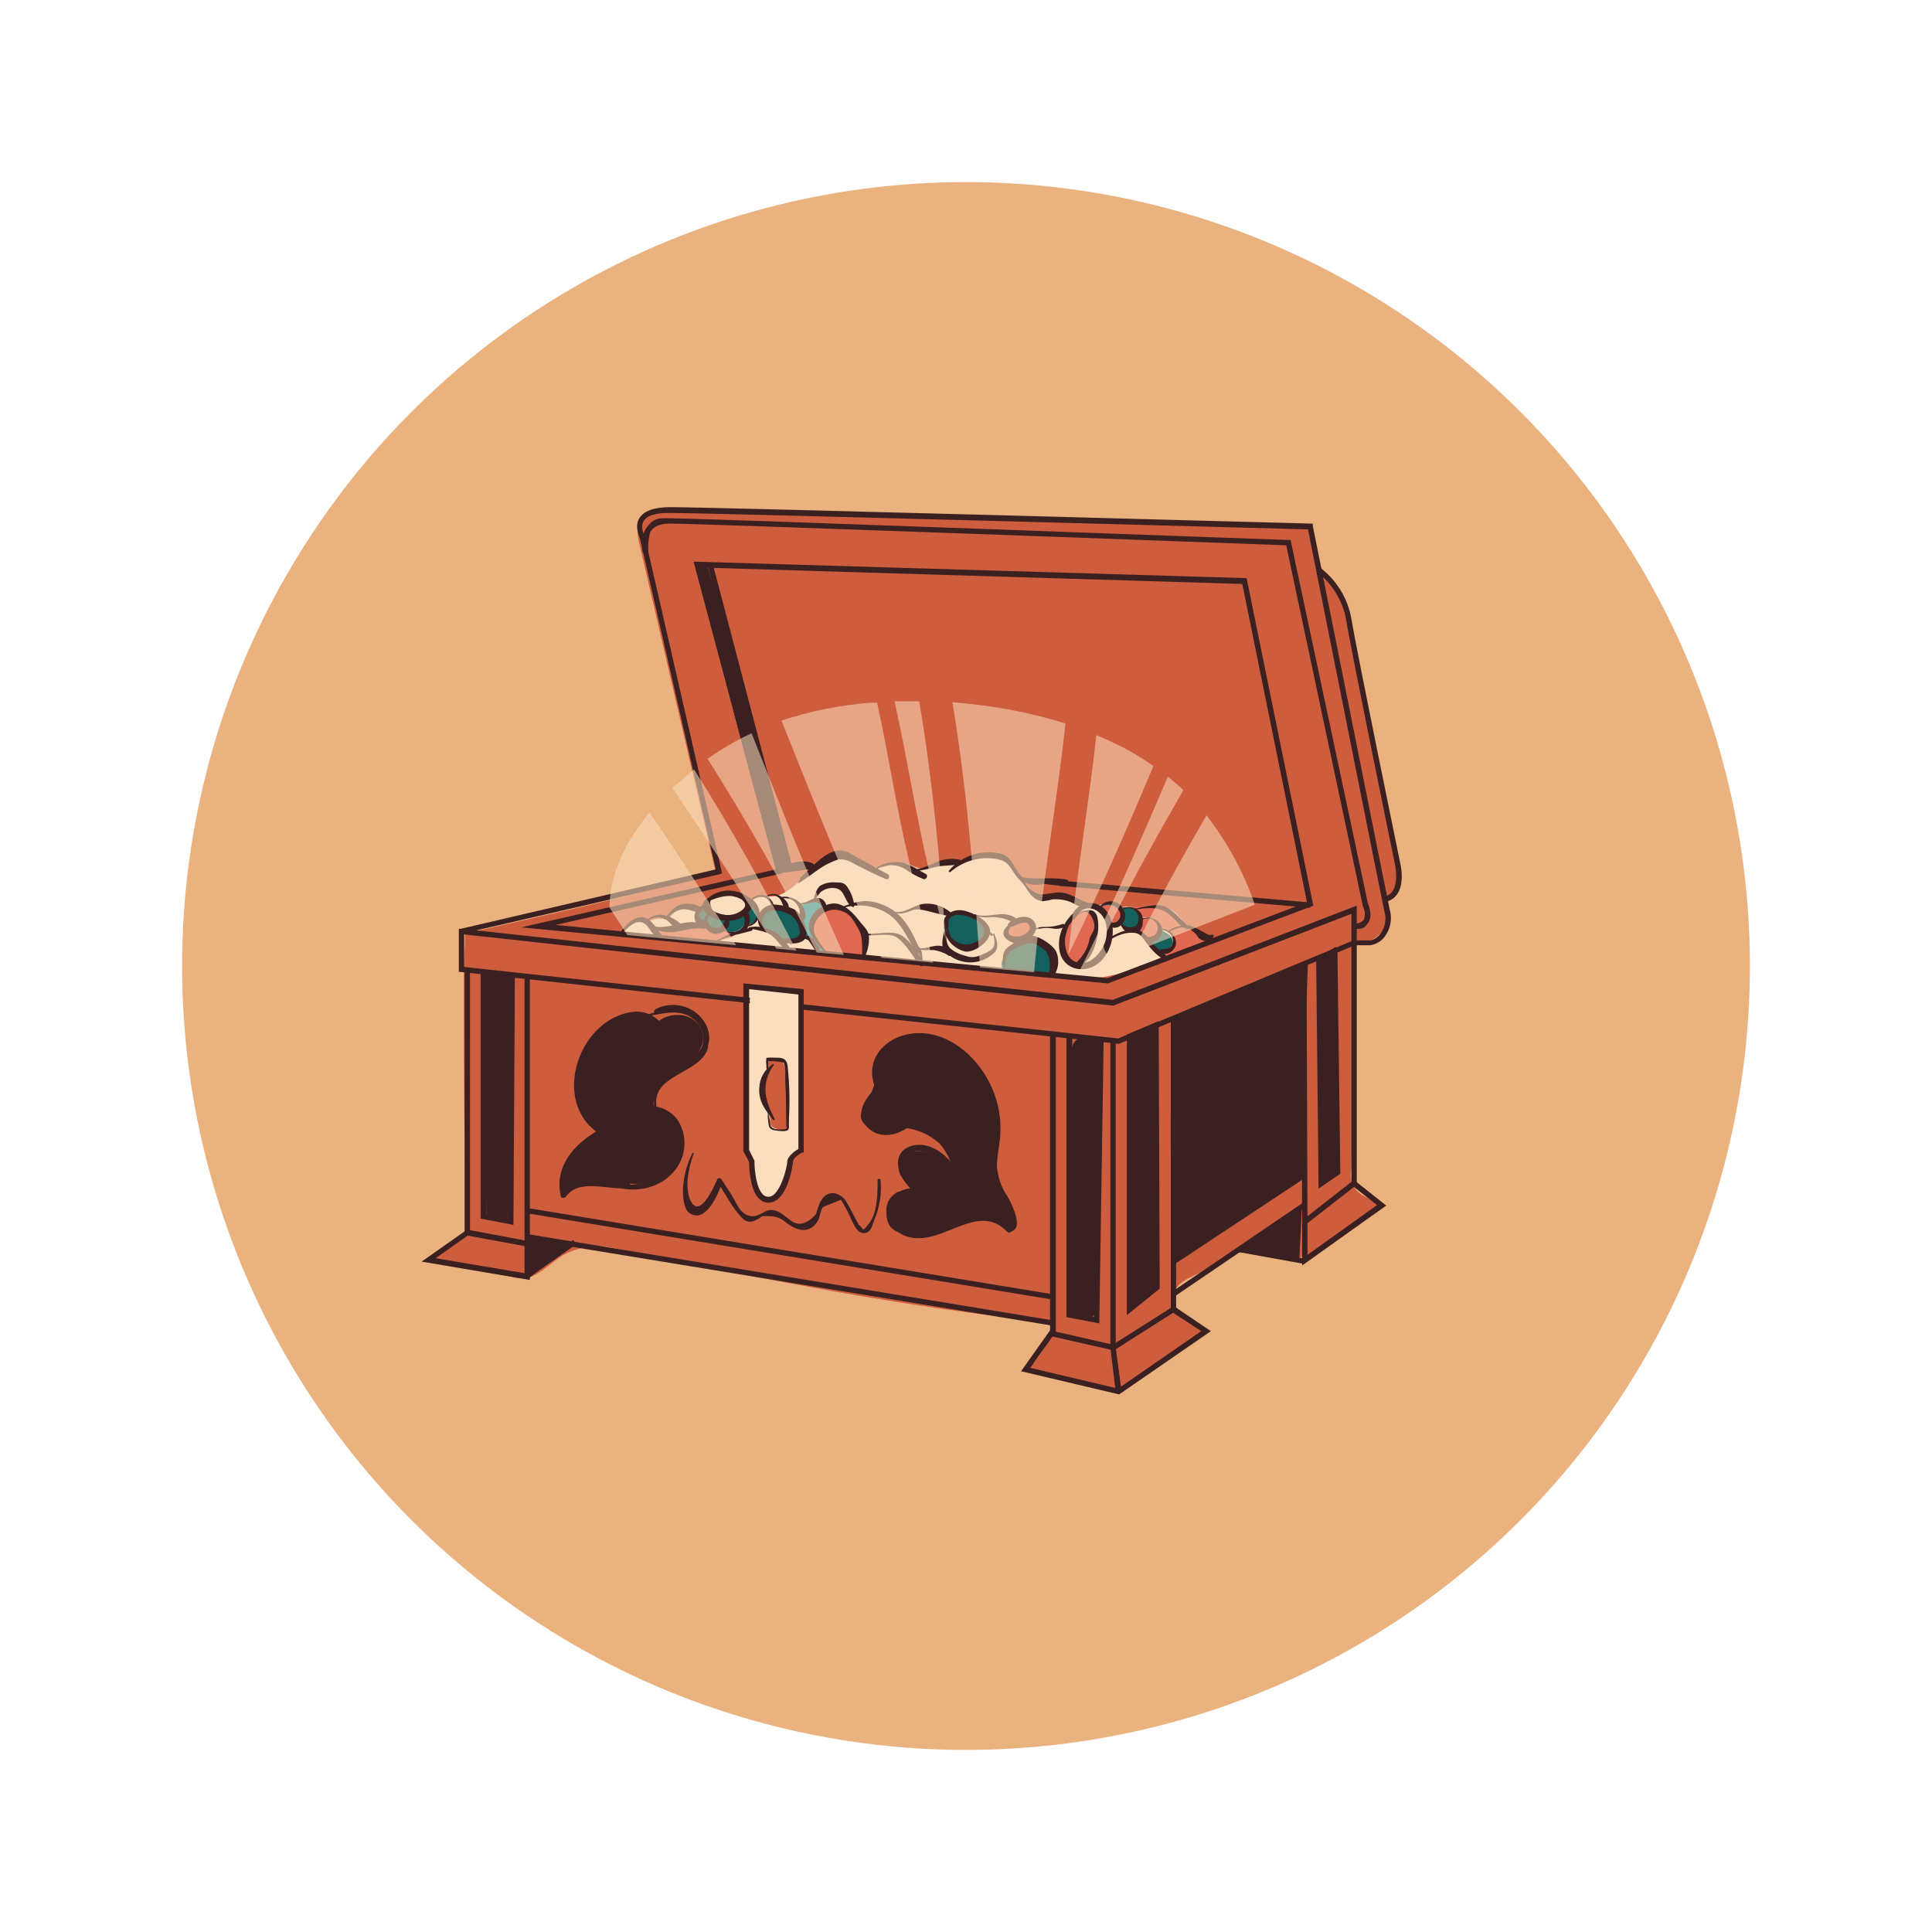 <?xml version="1.0" encoding="UTF-8"?> <!-- Generator: Adobe Illustrator 23.0.1, SVG Export Plug-In . SVG Version: 6.00 Build 0) --> <svg xmlns="http://www.w3.org/2000/svg" xmlns:xlink="http://www.w3.org/1999/xlink" id="Слой_1" x="0px" y="0px" viewBox="0 0 400 400" style="enable-background:new 0 0 400 400;" xml:space="preserve"> <style type="text/css"> .st0{fill:#EAB27F;} .st1{fill:#CE5D3E;} .st2{fill:#3A2020;} .st3{fill:#FBDEBE;} .st4{fill:#E06851;} .st5{fill:#13605C;} .st6{fill:#0095A3;} .st7{opacity:0.56;fill:#FBDEBE;enable-background:new ;} </style> <title>КЛАД</title> <circle class="st0" cx="200" cy="200" r="162.3"></circle> <path class="st1" d="M217.9,273.8c-0.5,3.8-2.4,7.3-5.4,9.7c5.7,1.7,11.5,3,17.3,4c0.9,0.2,1.7,0.2,2.6,0c0.7-0.2,1.3-0.5,1.9-1 L249,276c-1.8-2.8-6.2-4.2-6-7.4s3.2-3.9,5.6-5.2s4.6-3.4,7.3-4s8.3,1.7,12.5,1.1c2.6-0.4,4.8-1.9,7-3.3s6.8-4.4,10.3-6.7 c-0.5-2.1-3.4-2.4-4.9-4.1s-1.1-3.1-1-4.7c0.3-15.5,0.2-31.2,0.5-46.7c2.3,0.5,4.7-0.5,6-2.4c1.3-1.9,1.2-4.4-0.1-6.2 c1.6-0.3,2.8-1.6,3.1-3.2c0.2-1.6,0.2-3.2-0.2-4.7c-3.3-17.4-6.9-34.7-10.6-52c-0.3-2.3-1.2-4.5-2.5-6.4c-1-1.2-2.3-2.1-3.1-3.4 s-0.8-5.8-2.7-7.9l-130-3.5c-3-0.1-6.8,0.3-7.9,3.1c-0.4,1.4-0.3,2.9,0.1,4.3l15.8,68c-17,4.8-34.7,8.6-51.9,12.6 c0,3-0.3,5.9-0.3,8.9v3.6c0,15.9,0.1,31.8,0.6,47.7c0.1,0.7-0.1,1.4-0.3,2.1c-0.4,0.5-0.9,0.9-1.5,1.2l-6.1,3.7l17.5,3.9 c1,0.3,2.1,0.3,3.1,0.2c2.6-0.8,5.1-3.4,7.4-4.8c3.2-1.7,6.9-2.2,10.4-1.4C157.3,264.7,187.2,270.7,217.9,273.8z"></path> <path class="st2" d="M116.5,245.7c0.1-2.4,0.9-4.6,2.2-6.6c1.4-1.9,3.1-3.5,5.1-4.8c-2.5-2.9-3.7-6.6-3.4-10.4 c0.1-3.9,1.8-7.7,4.6-10.4c2.6-2.5,6.7-4,9.8-2.2c0.3,0.2,0.6,0.3,0.9,0.4l0.8-0.4c1.5-1.1,3.5-1.4,5.3-1c1.9,0.5,3.3,1.9,3.7,3.8 c0.4,2-0.8,4-2.3,5.4s-3.3,2.4-4.8,3.7c-1.7,1.2-2.8,3-3.1,5.1c0,0.3,0,0.5,0.2,0.7c0.1,0.3,0.5,0.4,0.8,0.6 c4.1,1.9,5.8,6.7,3.9,10.8c-0.9,1.8-2.3,3.2-4.2,4c-3.3,1.3-7,0.4-10.5,0.4c-3.1,0-6.2,0.6-9.1,1.9l0.5-3.6"></path> <path class="st2" d="M179.9,233.4c1.4,0.8,3.1,0.3,4.7,0.1c6.1-0.6,11.8,3.1,13.5,9c-1.6-1.8-3.7-3.1-6-3.8c-2-0.6-4.4-0.7-5.6,1 c-0.6,1.1-0.6,2.4-0.1,3.5c0.6,1.1,1.3,2,2.1,2.9c-1.7,0.4-3.2,1.4-4.2,2.8c-1,1.5-1,3.4-0.1,4.9c1.3,1.7,3.8,1.9,5.9,1.7 c3.2-0.3,6.3-1.1,9.2-2.3c1.4-0.8,3.1-1.3,4.7-1.4c2.2,0,4.2,1.5,5.9,2.8c0.8-1.7,0.1-3.9-1-5.5c-1.2-1.5-2.2-3.2-3-5 c-0.6-1.8-0.4-4.4-0.1-6.6c0.4-3.3,0.3-6.6-0.3-9.9c-0.7-3.2-2.3-6.2-4.5-8.6c-1.7-1.9-3.8-3.2-6.2-3.9c-2.1-0.4-4.3-0.4-6.4,0.1 c-1.8,0.2-3.5,0.8-5,1.8c-3,2.4-1.5,5.5-2.7,8.5S176.3,231.3,179.9,233.4z"></path> <path class="st2" d="M160.7,180.1c-5.8-20.9-11.3-42-16.4-63.1c0.8-0.2,1.7,0,2.3,0.6c6.1,20.6,11.9,41.4,17.2,62.3L160.7,180.1z"></path> <path class="st2" d="M243.3,260.5c-1.2-16.4-1.2-32.9-0.2-49.4c9.3-3.5,18.7-8.1,27.7-12.3c-0.5,14.5-1.2,29.7-0.6,44.2"></path> <path class="st3" d="M163.9,178.9c1.8,0.3,3.6,0.2,5.4-0.1c1.6-0.5,3.1-1.4,4.8-1.5c1.5,0,3,0.4,4.3,1.1c1.1,0.7,2.3,1.1,3.6,1.2 c1.6,0,3.1-1.1,4.7-1s2.6,1.1,4,1.2s2.7-1,4.1-1.3c1-0.1,2-0.2,3-0.1c2.9-0.2,5.7-2.3,8.6-1.9c0.6,0.1,1.1,0.3,1.6,0.7 c0.3,0.4,0.6,0.8,0.8,1.3c1.3,2.6,3.1,4.9,5.3,6.8c0.3,0.3,0.6,0.6,1,0.7c0.5,0.1,0.9,0.2,1.4,0.1c1.8-0.2,3.6-0.1,5.4,0.3 c1.3,0.5,2.6,1.3,4,1.3s3-1,4.5-0.7c0.6,0.1,1.2,0.5,1.5,1c0.9-0.4,2-0.4,2.9-0.1l0.8,0.3c0.5,0,1.1,0,1.6-0.2 c2.3-0.6,5-0.4,6.6,1.4c0.6,0.6,1.1,1.2,1.5,1.9c0.6,0.6,1.4,1.2,2.2,1.5l3.7,1.9l-0.5-0.4l-13.8,5.4c-2.7,1.2-5.6,2.1-8.5,2.6 c-3,0.3-6,0.2-9-0.3c-20.9-2.1-41.8-4.3-62.8-6.3c-10-1-20-2-30-2.8c0.8,0.3,1.7,0.3,2.5-0.2c0.7-0.6,1.4-1.1,2.2-1.6 c0.9-0.5,2-0.6,3-0.1H134c1.3-0.9,3-1.1,4.5-0.4c0.4-1.4,1.6-2.4,3-2.4c0.8,0.2,1.5,0.2,2.3,0c0.4,0.3,1,0.2,1.4-0.1 c0.5-0.3,0.9-0.7,1.3-1.2c2.6-2.2,6.3-2.3,9-0.3c1.3-1.2,3.4-0.8,5.2-1.1s5-2.9,6.8-5.1c0.2-0.1,0.3-0.3,0.3-0.5 c0-0.3-0.4-0.4-0.7-0.5C166.1,179,165,178.8,163.9,178.9z"></path> <path class="st4" d="M235.5,188.5l0.6,1.3l0.3,0.2h0.4c0.7-0.1,1.4,0,2,0.2c0.6,0.3,1.1,0.9,1.2,1.6c0,0.2,0,0.3,0.1,0.5h0.5 c1.2,0.2,2.2,1.2,2.5,2.4c0,0.3,0,0.6-0.1,0.9c-0.3,0.6-0.9,0.9-1.5,1.1c-0.2,0.1-0.5,0.2-0.6,0.4c-0.2,0.2-0.2,0.5-0.1,0.7 c0.3,0.2,0.7,0.3,1,0.1l6.5-2.1c1-0.3,2-0.8,2.9-1.3c-1.5-0.2-2.9-0.9-4-1.9c-0.5-0.5-1-0.9-1.5-1.2l-1-0.4c-0.6-0.4-1.2-1-1.6-1.6 c-1.6-1.7-4-2.5-6.3-1.9c-0.7,0.2-1.5,0.3-2.2,0.2c0.4,0.7,0.9,1.3,1.5,1.8"></path> <path class="st4" d="M145.8,194.9l-8.4-0.9h-0.6c-0.6-0.3-0.7-1.1-1.1-1.6c1.5,0.5,3.1,0.5,4.6,0.1c1.5-0.4,3.1-0.7,4.7-0.8 c0.4,0,0.8,0.1,1.2,0.3l0.7,0.5c0.8,0.4,1.8,0.4,2.6,0.1h0.6l0.5,0.3c0.5,0.3,1.2,0.5,1.8,0.4c-0.7,1-2.3,1-3.5,1.5 c-0.4,0.3-0.8,0.5-1.3,0.6C146.8,195.3,146.7,195,145.8,194.9z"></path> <path class="st5" d="M198,195.4c0.6,0.3,1.2,0.4,1.8,0.5c0.5,0.1,1,0.2,1.5,0.1c0.8-0.3,1.5-0.8,2-1.4c0.5-0.4,0.8-1,0.9-1.6 c0.2-0.6,0-1.3-0.4-1.8c-1.3-1.9-5.1-3.1-7.1-1.6S196.1,194.5,198,195.4z"></path> <path class="st5" d="M157.6,189.6c0.3-0.8,1-1.4,1.8-1.7c1.2-0.4,2.6,0.2,3.8,0.8c0.7,0.3,1.3,0.8,1.8,1.3c0.5,0.6,0.9,1.2,1.2,1.9 c0.1,0.3,0.2,0.5,0.2,0.8c0,0.2-0.2,0.4-0.3,0.6c-1.2,1.5-3.3,1.9-5,0.9l-1.4-1.1c-0.5-0.4-1.1-0.4-1.6-0.8 C157.5,191.6,157.3,190.5,157.6,189.6z"></path> <path class="st5" d="M209.1,196.4c1.1-1.1,2.6-1.7,4.1-1.8c0.7,0,1.3,0,2,0.2c1.3,0.3,2.3,1.2,2.9,2.4c0.5,1.2,0.6,2.5,0.3,3.8 c-0.1,0.2-0.1,0.4-0.2,0.5l-0.5,0.2c-2.9,0.9-6,0.2-8.9-0.5S208.1,197.4,209.1,196.4z"></path> <path class="st5" d="M231.8,188.1c1.7-0.7,3.6,0.1,4.3,1.8c0,0,0,0,0,0c0,0.1,0,0.1,0.1,0.2c0.9-0.1,1.7,0.1,2.5,0.4 c0.8,0.3,1.3,1.1,1.4,1.9c0.7,0.3,1.3,0.7,1.9,1.1c0.6,0.4,0.9,1.2,0.7,1.9c-0.4,1.2-1.6,1.8-2.8,1.4c0,0,0,0,0,0l0,0 c-1.1-0.5-2-1.2-2.8-2.1c-0.7-1-1.7-1.7-2.8-2.1c-0.6-0.2-1.3-0.2-1.7-0.7s-0.2-0.4-0.4-0.5s-1.5,0.4-2.1,0 c-0.2-0.1-0.4-0.3-0.4-0.6c-0.4-0.8-2-3.1-1-3.8S231.3,187.3,231.8,188.1z"></path> <path class="st4" d="M178.5,198.2c0.8-1.8,0.9-3.9,0.2-5.8c-0.8-1.8-2.3-3.3-4.2-4c-0.7-0.2-1.4-0.4-2.1-0.3c-0.7,0-1.4,0.2-2.1,0.5 c-0.7,0.3-1.4,0.8-1.8,1.5c-0.6,1.1-0.7,2.5-0.1,3.7c0.6,1.2,1.3,2.3,2.3,3.2c0.9,1,2.4,0.8,3.7,1S177.3,198,178.5,198.2z"></path> <path class="st4" d="M208.3,193c0.1,0.5,0.4,0.9,0.9,1.1c0.5,0.2,0.9,0.3,1.4,0.3c0.6,0.1,1.3-0.1,1.9-0.3c0.6-0.4,1-0.8,1.4-1.4 l0.2-0.4c0-0.3-0.1-0.5-0.3-0.7c-0.8-0.8-1.9-1.1-3-0.9C209.8,190.8,208.3,192,208.3,193z"></path> <path class="st4" d="M240,192c-0.1-0.9-0.9-1.4-1.7-1.7s-1.3-0.4-1.8,0.1c-0.1,0.1-0.2,0.3-0.2,0.4c-0.7,1.7-0.6,2.7,1.2,3.7 S240.3,193.4,240,192z"></path> <path class="st4" d="M232.4,190.3c0.2-0.7-0.1-1.5-0.6-2c-0.5-0.5-1.3-0.8-2-0.9c-0.6-0.1-1.3,0-1.8,0.4l-0.3,0.3 c0,0.2,0.1,0.4,0.3,0.5l1.4,1.4c0.3,0.4,0.5,1.1,0.9,1.4C231.2,191.6,232.1,191.1,232.4,190.3z"></path> <path class="st4" d="M219.9,195c-0.1,1.1,0.2,2.2,0.7,3.2c0.7,0.9,1.9,1.3,3,0.9c0.5-0.4,0.9-0.9,1.2-1.5c0.9-1.6,1.6-3.4,1.9-5.3 c0.3-0.7,0.3-1.6,0-2.3c-0.2-0.7-0.8-1.3-1.5-1.5C222.2,188,220.1,192.7,219.9,195z"></path> <path class="st6" d="M170.6,187.2c-0.1-0.5-0.6-0.7-1.1-0.8c-0.5,0-1,0.1-1.4,0.3l-2.1,0.7c0.3,0.7,0.4,1.4,0.4,2.2 c-0.1,0.4-0.2,0.9-0.2,1.3c0,0.5,0.1,1.1,0.3,1.6c0.1,0.5,0.4,1,0.7,1.4c0.4,0.4,1,0.6,1.3,1.1s0.5,2,2.3,2c-0.8-1.7-3-2.6-3.1-4.6 c0-1,0.4-1.9,1-2.7C169.3,189,171.1,188.4,170.6,187.2z"></path> <path class="st5" d="M144.5,190c0,0.4,0.2,0.7,0.5,1c0.3,0.3,0.8,0.4,1.1,0.1c0.4,1.2,1.8,1.8,3,1.4c0.2-0.1,0.4-0.2,0.5-0.3 c0.7,0.6,1.6,0.9,2.5,0.7c0.9-0.2,1.7-0.8,2-1.7c0.4,0.2,0.9,0.2,1.3,0.1c0.9-0.3,1.5-1.2,1.5-2.1c0.1-0.9-0.3-1.9-1-2.5 c-0.7,1.3-1.9,2.2-3.3,2.6c-1.4,0.4-3,0.2-4.3-0.4c-0.9-0.4-1.6-1.2-1.9-2.1C145.6,187.9,144.2,188.3,144.5,190z"></path> <path class="st3" d="M154.4,236.2c0,0.8,0,1.5,0.2,2.3c0.2,0.6,0.4,1.2,0.7,1.7c0.6,1.5,0.9,3,0.9,4.6c0,0.8,0.2,1.5,0.6,2.2 c1,1,2.7,1.1,3.8,0.2c1-0.9,1.7-2.2,2-3.5c0.3-1.4,0.8-2.7,1.5-3.9c0.5-0.5,0.9-1,1.2-1.6c0.5-1.1,0.8-2.4,0.7-3.6 c0.1-9.4,0-18.9-0.3-28.3c0-0.2-0.1-0.5-0.2-0.7c-0.2-0.3-0.6-0.3-0.9-0.4c-2.7-0.2-6-1.1-8.7-0.7s-1.4,2.3-1.3,3.9 c0.3,6,0.2,12,0.1,18L154.4,236.2z"></path> <path class="st1" d="M159.4,231.1c0.1,0.6-0.1,1.4,0.3,2s1.9,0.9,3,0.7l0.5-0.2c0.1-0.1,0.1-0.2,0.1-0.4c0.1-3.9-0.2-7.8-0.7-11.6 c0-0.7-0.2-1.3-0.7-1.8c-1-0.9-2.6-0.8-3,0.5s-0.3,2.1-0.6,3.2c-0.4,1-0.6,2.1-0.4,3.2C158.1,228.3,159.1,229.5,159.4,231.1z"></path> <path class="st2" d="M221.5,230.4c-0.5,13.5-0.1,27.1,0.2,40.7c0,0.3,0,0.6,0.2,0.9c0.2,0.3,0.5,0.4,0.8,0.5c1.3,0.6,3,0.9,3.8-0.2 c0.3-0.5,0.4-1.1,0.4-1.7l1.2-49.8c0.2-2,0.1-3.9-0.1-5.9c-3.2-0.5-6-0.7-6.2,3S221.7,226.2,221.5,230.4z"></path> <path class="st2" d="M233.8,214.9c-0.4,18.6-0.2,37.3,0.6,55.9c2.1-1.2,4.3-2.6,5.1-4.9c0.3-1.1,0.5-2.3,0.4-3.4l-0.3-23l-0.3-27.2"></path> <path class="st2" d="M273.4,198c-1,15.7,0.7,29.4,0.5,47.2l2.2-2c0.3-0.2,0.5-0.4,0.7-0.7c0.2-0.4,0.2-0.9,0.2-1.3 c-0.2-15.1-0.3-30.1-0.4-45.2"></path> <path class="st2" d="M99.9,201.4l0.8,49.7c0,0.3,0,0.6,0.2,0.8c0.1,0.2,0.4,0.3,0.6,0.4c1.2,0.3,2.5,0.4,3.7,0.4 c0.6-16.9,0.8-33.8,0.5-50.7"></path> <path class="st2" d="M258.9,259.2c0.9,0.3,1.9,0.5,2.9,0.6l7.2,1l0.6-12c-0.1,1.7-4.7,4.1-6,4.9s-5.4,2.7-6.4,4.8L258.9,259.2z"></path> <path class="st2" d="M287.7,188.2c-0.5-2.2-15.7-78.6-15.9-79.3v-0.5h-0.4c-1.2,0-123.7-3.4-132.7-3.4c-3.3,0-5.5,0.8-6.4,2.4 s0,3.6,0.2,4.1l15.7,68.5l-52.8,12.3H95v8.9l60.3,6.5c-0.1-0.4-0.1-0.7,0-1.1l-59.2-6.4v-7L149,181l0.5-0.2l-16-69.7l0,0 c0-0.1-1-1.8-0.3-3.1s2.5-1.8,5.4-1.8c8.7,0,124,3.2,132.2,3.4c1.4,6.9,15.3,76.8,15.8,79c0.5,1.6,0.2,3.4-0.8,4.7 c-0.5,0.7-1.2,1.2-2.1,1.4h-3.5L231.5,215l-65.5-7.1c0,0.4-0.1,0.7-0.2,1.1l65.7,7.1h0.2l48.8-20.4h3.2c1.2-0.2,2.3-0.8,3-1.8 C287.9,192.3,288.3,190.2,287.7,188.2z"></path> <path class="st2" d="M287.3,186.6l-0.3-1.1c2.9-0.9,1.9-6.1,1.9-6.1s-9.1-44.3-10.2-51.1c-0.7-3.9-2.8-7.3-5.9-9.8l0.6-0.9 c3.4,2.6,5.7,6.4,6.4,10.6c1.1,6.7,10.1,50.5,10.2,51S291.2,185.3,287.3,186.6z"></path> <path class="st2" d="M280.3,192.3v-1.1c0.8,0.1,1.6-0.2,2.1-0.8c0.3-1,0.2-2-0.3-2.9v-0.2l-15.8-74.4c-8.1-0.3-121.1-4.5-127.7-4.5 c-1.8,0-3.1,0.5-3.8,1.5s-0.6,4.3-0.6,4.3l-1.1,0.3c0-0.1-0.8-3.2,0.8-5.3s2.5-1.9,4.7-1.9c6.8,0,126.9,4.5,128.2,4.5h0.4l16,75.2 c0.1,0.4,1.1,2.5,0.1,4S281.8,192.3,280.3,192.3z"></path> <rect x="154.7" y="116" transform="matrix(0.967 -0.254 0.254 0.967 -32.532 44.245)" class="st2" width="1.1" height="64.4"></rect> <path class="st2" d="M229.4,203.6h-0.1L107.9,192l52.7-12l-17-63.7h0.7l113.8,3.4l13.8,67.8L229.4,203.6z M115,191.5l114.3,11 l41.3-15.7l-13.4-65.9l-112.1-3.4l16.9,63.3L115,191.5z"></path> <polygon class="st2" points="109.7,258.2 96.2,255.7 96.2,201.1 97.3,201.1 97.3,254.7 108.6,256.8 108.6,202.3 109.7,202.3 "></polygon> <path class="st2" d="M106.3,253.6l-6.8-1.3v-51.6l7.1,0.7L106.3,253.6z M100.7,251.4l4.5,0.9l0.3-49.9l-4.8-0.5V251.4z"></path> <polygon class="st2" points="230.6,279.6 217.4,276.6 217.4,214.1 218.6,214.1 218.6,275.7 230.4,278.4 242.4,270.8 242.4,211.4 243.5,211.4 243.5,271.4 "></polygon> <polygon class="st2" points="231,288.2 229.9,279.1 229.9,215.5 231,215.5 231,279 232.2,288 "></polygon> <polygon class="st2" points="269.6,254.1 269.4,199.5 270.5,199.5 270.7,251.8 279.8,244.7 279.8,189.2 230.5,208.2 230.4,208.2 95.5,193.4 95.6,192.3 230.4,207 280.9,187.5 280.9,245.3 "></polygon> <rect x="163" y="209.8" transform="matrix(0.162 -0.987 0.987 0.162 -124.273 383.518)" class="st2" width="1.1" height="110.3"></rect> <rect x="163" y="204.4" transform="matrix(0.162 -0.987 0.987 0.162 -118.984 378.986)" class="st2" width="1.1" height="110.3"></rect> <rect x="240" y="258.2" transform="matrix(0.827 -0.562 0.562 0.827 -101.097 188.902)" class="st2" width="32.9" height="1.1"></rect> <rect x="240.2" y="251.7" transform="matrix(0.834 -0.552 0.552 0.834 -96.617 183.447)" class="st2" width="32.6" height="1.1"></rect> <polygon class="st2" points="109.7,265 87.3,261.2 96.4,254.8 97,255.7 90.2,260.5 108.6,263.6 108.6,257.5 109.7,257.5 "></polygon> <rect x="108.2" y="260.1" transform="matrix(0.818 -0.575 0.575 0.818 -129.12 113.013)" class="st2" width="11.9" height="1.1"></rect> <polygon class="st2" points="231.7,288.7 211.4,283.9 217.5,275.3 218.5,275.9 213.3,283.2 231.5,287.5 248.7,275.6 242.6,271.6 243.3,270.6 250.7,275.6 "></polygon> <polygon class="st2" points="269.6,262 269.6,252.9 270.7,252.9 270.7,259.8 285.1,249.5 280,245.5 280.7,244.6 287,249.6 "></polygon> <rect x="262.9" y="253" transform="matrix(0.177 -0.984 0.984 0.177 -38.977 473.156)" class="st2" width="1.1" height="13.8"></rect> <path class="st2" d="M159.1,249c-3.8,0-4-7.1-4-8.4l-1.2-2.3v-34.7l12.5,1.2v33.8h-0.3c-0.8,0.4-1.9,1.3-1.9,1.8 S163.1,249,159.1,249z M155.1,238.1l1.1,2.2v0.2c0,1.9,0.5,7.3,2.9,7.3s3.9-6.3,3.9-7.3s1.5-2.2,2.3-2.6v-32l-10.2-1.1V238.1z"></path> <path class="st2" d="M158.7,219.3c1.2,0.1,2.4,0.3,3.5,0.7c0.6,0.7,0.3,3.5,0.4,4.4c0.2,2.9,0.1,5.9,0.2,8.8c0,0.3,0.3,0.2,0.4,0 c0.4-4.1,0.3-8.1-0.1-12.2c-0.2-2.6-1.9-1.9-4.3-2C158.6,219,158.6,219.2,158.7,219.3L158.7,219.3z"></path> <path class="st2" d="M158.9,219.2c-0.2,0.7-0.3,1.4-0.1,2.1h0.2c0.1-0.7,0-1.4,0.1-2.1H158.9z"></path> <path class="st2" d="M159,220.8c0-0.4,0-0.7,0.1-1.1h0.9l1.9,0.2c0.1,0,0.2,0,0.3-0.1c0-0.1,0-0.2-0.1-0.3c0,0-0.1,0-0.1,0l0,0 c-0.9-0.4-1.9-0.6-2.9-0.5c-0.8,0.2-0.4,1.2-0.4,1.8c-0.1,0.1-0.1,0.2,0,0.3c0,0,0,0,0,0c0.1,0.1,0.2,0,0.3,0 C159,221,159,220.9,159,220.8L159,220.8z"></path> <path class="st2" d="M160,220.3c-1.7,1.1-2.7,2.9-2.8,4.9c-0.2,2.8,1.2,4.6,2.9,6.7c0.2,0.1,0.4-0.1,0.3-0.2 c-2.1-4-2.9-7.3-0.2-11.2C160.3,220.4,160.1,220.3,160,220.3z"></path> <path class="st2" d="M159,230c-0.1,1.1,0,2.1,0.2,3.2c0.3,0.7,0.9,0.8,1.7,0.9s1.9,0.2,2.3-0.2c0.1-0.3,0.2-0.6,0.1-0.9 c0-0.7,0-1.4-0.1-2.1c0-0.2-0.2-0.2-0.2,0c-0.1,0.8-0.1,1.5,0,2.3c-0.1,0.5-0.2,0.5-0.7,0.6h-1.1c-0.4,0-0.8,0-1.1-0.2 c-0.7-0.3-0.6-0.9-0.7-1.5L159,230L159,230z"></path> <polygon class="st2" points="227.6,274 220.8,272.7 220.8,214.4 222,214.4 222,271.8 226.5,272.7 227.4,215.1 228.5,215.2 "></polygon> <path class="st2" d="M233.3,272.3v-58.1l6.6-2.8l0.2,55.4L233.3,272.3z M234.4,215v54.9l4.6-3.6l-0.2-53.2L234.4,215z"></path> <polygon class="st2" points="273,246.1 272.5,198.2 273.6,198.2 274.1,244 276.4,242.4 275.8,196.8 276.9,196.8 277.5,243 "></polygon> <rect x="244.8" y="158.9" transform="matrix(8.715574e-02 -0.996 0.996 8.715574e-02 39.544 413.367)" class="st2" width="1.1" height="52.3"></rect> <path class="st2" d="M196.8,180.5c2.8-2.4,6.6-3.4,10.2-2.5c2.5,0.6,2.6,3.3,4.6,4.5c0.3,0.2,0.8-0.3,0.4-0.6c-2.5-2-2.1-5.1-6-5.4 c-3.6-0.4-7.1,1-9.5,3.7c-0.1,0.1-0.1,0.2,0,0.3S196.7,180.6,196.8,180.5z"></path> <path class="st2" d="M210.7,181.7c3.2,1,6.5,1.6,9.9,1.7c0.7,0,0.9-1.2,0.2-1.3c-3.3-0.6-6.9,0.2-10.1-0.7 C210.6,181.3,210.5,181.6,210.7,181.7L210.7,181.7z"></path> <path class="st2" d="M210.3,181c1.2,2,3.3,2.4,5.5,2.1c0.2,0,0.4-0.2,0.4-0.4c0-0.2-0.2-0.4-0.4-0.4c-1.8-0.1-4.1,0.2-5.4-1.4 C210.4,180.8,210.2,180.9,210.3,181L210.3,181z"></path> <path class="st2" d="M160.6,180.9c0.8-0.5,1.8-0.8,2.7-1c0.8-0.1,1.6-0.3,2.3-0.7c0.3-0.1,0.3-0.6,0-0.6c-1.8,0.5-3.5,1.1-5.2,1.9 C159,181.2,160.4,181,160.6,180.9L160.6,180.9z"></path> <path class="st2" d="M158.6,181.3c3-0.7,6.8-1.9,9.8-1.1c0.7,0.2,1-0.7,0.4-1.1c-2.9-2.1-7.6,0.7-10.3,1.9 C158.3,181.1,158.4,181.4,158.6,181.3L158.6,181.3z"></path> <path class="st2" d="M166,182c3-2.4,6.6-5.5,10.4-3.4c2.3,1.2,4.6,2.4,7,3.4c0.6,0.3,1-0.7,0.4-1s-3.8-2.1-5.8-3.2s-2.5-1.6-3.9-1.7 c-3.3-0.2-6.2,3.9-8.4,5.6c-0.1,0.1-0.1,0.2,0,0.3S165.9,182.1,166,182L166,182L166,182z"></path> <path class="st2" d="M181.2,180.2c1.9-1.4,4.4-1.4,6.3-0.2c1.1,0.8,2.4,1.5,3.7,2c0.6,0.2,1.1-0.8,0.4-1.1s-3.4-2.2-5.2-2.4 c-1.9-0.2-3.8,0.3-5.4,1.4C180.9,180.1,181,180.4,181.2,180.2z"></path> <path class="st2" d="M189.4,180.4c1.5-0.2,2.9-0.5,4.3-0.9c1.6-0.4,3.4-0.2,4.9-0.6s0.4-0.7,0.1-0.9c-1.3-0.3-2.6-0.2-3.8,0.1 c-1.2,0.4-3.5,1.7-5.5,1.9C189.1,180.1,189.1,180.5,189.4,180.4z"></path> <path class="st2" d="M143.3,238.9c-1.2,2.3-1.8,4.9-1.9,7.5c0,1.4,0.1,3.9,1.4,4.8c3.4,2.2,6.1-4.3,6.7-6.5h-1 c1.6,2.3,3.1,5.4,5.1,7.4c0.7,0.9,1.9,1.1,2.9,0.5c1.6-0.7,0.5-0.9,2.9-0.8c1.1,0,2.2,0.4,3.1,1.1c0.9,0.8,2,1.4,3.2,1.7 c1.5,0.3,2.9-0.5,3.6-1.8c0.5-0.8,0.5-2.2,1.1-2.9l3.7-1.5l0.6,1c0.4,0.7,0.8,1.4,1.1,2.1c0.6,1.1,1.4,3.8,3,3.8s1.8-1.7,2.2-2.7 c1.1-2.6,1.6-5.5,1.3-8.3c0-0.3-0.6-0.3-0.6,0c0,2.6,0,6.7-1.7,8.9s-1,1.2-2.2,0.4l-0.9-1.7c-0.6-1.1-1.1-2.2-1.8-3.3 s-3-2.6-4.7-0.6c-0.4,0.5-0.7,1-0.9,1.6c-0.2,0.6-0.4,1.1-0.5,1.7c-1.9,2.2-3.7,2.6-5.3,1.4s-2.4-2.1-4-2.2s-3.4,2.6-5.9,0.5 c-0.9-0.7-1.6-2.4-2.2-3.4l-2.2-3.4c-0.1-0.2-0.4-0.4-0.7-0.2c0,0,0,0,0,0c-0.1,0-0.2,0.1-0.2,0.2c-0.7,1.5-3.7,8.5-5.6,4.2 c-1.2-2.6-0.3-6.9,0.7-9.5c0.1-0.2-0.2-0.3-0.3-0.1L143.3,238.9z"></path> <path class="st2" d="M186,246.7c-4.2,2.2-2.6,7.5,1.2,9.1c7.5,3,15-7.5,21.4-0.7c0.3,0.2,0.7,0.1,0.8-0.2c0.1-0.1,0.1-0.3,0.1-0.4 c-2.1-3.8-6.3-3.6-9.8-2.3s-5.6,2.7-8.7,2.9c-1.9,0.2-3.7-0.4-5.2-1.6c-2-1.8-2.4-5,0.3-6.5C186.2,246.9,186.2,246.8,186,246.7 L186,246.7L186,246.7z"></path> <path class="st2" d="M184,250.2c0.4-3.2,4.9-3.8,7.3-2.9s2.6,1.1,4.2,0.8s0.3-0.9-0.1-0.9c-3.1,0-5.4-2-8.5-0.8 c-1.6,0.6-3.2,1.9-3.2,3.8C183.8,250.4,184,250.4,184,250.2L184,250.2z"></path> <path class="st2" d="M207.2,253.3c0.7,1.1,1.9,2.5,3,1.1s-0.8-5.3-1.6-6.7c-1.3-1.8-2-4-2.2-6.2c0-2.3,0.6-4.5,0.7-6.7 c0.2-3.3-0.4-6.5-1.7-9.5c-2.5-5.8-8.1-11.2-14.7-11.4s-11.9,4.9-9.6,11c0.2,0.7,1.2,0.5,1-0.2c-1.4-7.3,5.9-11.1,12.1-9 c5.3,2.1,9.3,6.5,10.9,12c1.5,4.9-0.1,9.3,0.2,14.2c0.1,1.7,0.7,3.4,1.5,4.9c0.5,0.9,1.2,1.8,1.7,2.8c0.4,0.6,0.7,1.3,0.9,2 c0.8,1.7,0.2,2.2-1.9,1.6C207.4,253,207.1,253.2,207.2,253.3L207.2,253.3z"></path> <path class="st2" d="M184,223.4c-3,1.5-7.8,6.3-4.6,9.8s8.4,1.3,10.7-1.8c0.5-0.7-0.5-1.3-1.1-0.8s-6.5,4.7-8.7,1.2s1.9-6.5,3.8-8.2 C184.2,223.5,184.1,223.3,184,223.4L184,223.4z"></path> <path class="st2" d="M187.8,233.2c5.8,0.7,8.7,5.1,10,10.4c0,0.3,0.3,0.5,0.6,0.4s0.5-0.3,0.4-0.6c0-6-5.5-10.1-11-10.6 C187.7,233,187.7,233.1,187.8,233.2L187.8,233.2L187.8,233.2z"></path> <path class="st2" d="M190.6,246.5c-1.2-0.3-2.2-1.1-2.8-2.1c-0.5-0.6-0.9-1.3-1.1-2l1.3-3.4c1.9-1.8,5.2,0.2,6.8,1.5 s3.3,4.5,4.5,7.3c0.2,0.5,1.1,0.2,1-0.3c-0.6-4.8-6-11.7-11.4-10.3s-2.6,8.4,1.6,9.6C190.7,246.9,190.7,246.6,190.6,246.5 L190.6,246.5z"></path> <path class="st2" d="M179.8,229.2c2-6.4,9.6-6.6,14.2-3.2s6.2,8.8,8,13.8c0.2,0.7,1.2,0.4,1-0.2c-1.8-6.4-4.6-13.7-11.2-16.4 c-4.9-2-11.2,0.3-12.2,5.9C179.6,229.3,179.8,229.3,179.8,229.2L179.8,229.2z"></path> <path class="st2" d="M142.2,220.6c3.6-1.4,5.8-4.6,4-8.4c-2-3.8-6.6-5.2-10.4-3.3l-0.1,0.1c-0.6,0.3-0.2,1.2,0.5,1 c3-0.6,6.3-0.8,8.4,2.1s0.7,6.7-2.5,8.2C141.9,220.4,142.1,220.6,142.2,220.6L142.2,220.6z"></path> <path class="st2" d="M127.8,218.2c2.3,3.6,8.2,3.7,10-0.5s-2.1-8.8-6.8-8.2c-11.8,1.5-17.4,20.1-5.7,25.9c0.6,0.2,1.4-0.6,0.8-1.1 c-6.4-5-7.6-13.7-1.5-19.6c2.7-2.7,9.7-6.2,11.7-0.9s-4.9,7.5-8.3,4.2L127.8,218.2L127.8,218.2z"></path> <path class="st2" d="M133.7,210.5l3.2-0.7c0.1-0.1,0.1-0.3,0-0.4c0,0,0,0,0,0c0,0-0.1-0.1-0.1-0.1c-1.1,0.2-2.1,0.6-3.2,0.9 S133.5,210.6,133.7,210.5z"></path> <path class="st2" d="M126.3,245.4c4.5,1.7,9.8,1,13.1-2.7c2.8-3.1,3.1-7.7,0.7-11.1c-2.3-2.8-6.3-3.4-9.4-1.5 c-2.7,1.9-3.5,6.8,0.5,7.5c0.3,0.1,0.6-0.1,0.6-0.4c0.1-0.3-0.1-0.6-0.3-0.6l0,0c-1.8-2.6-1.8-4.4,0.2-5.5c0.8-0.4,1.6-0.6,2.4-0.7 c1.1,0,2.2,0.2,3.2,0.8c2.5,1.4,3.5,4.7,2.8,7.4c-1.5,6.1-8.4,7.3-13.7,6.5C126.2,245.1,126.1,245.3,126.3,245.4z"></path> <path class="st2" d="M123.9,234c-5,2.8-9.2,7.5-7.8,13.6c0.1,0.6,0.8,0.5,1.1,0.1c2.9-3.9,8.9-1.1,12.9-1.8c0.6-0.1,0.5-1.2-0.2-1.2 c-4.6,0.4-10.6-2.2-13.8,2.4h1.2c-1.4-5.5,2.5-10,6.8-12.9C124.3,234.1,124.1,233.7,123.9,234L123.9,234z"></path> <path class="st2" d="M136,229.6c-1.6-7.3,9.1-7.1,10.6-12.7c0.1-0.6-0.8-1.1-1.1-0.4c-1.5,3.1-5.9,4.1-8.1,6.6 c-1.7,1.7-2.4,4.2-1.8,6.6C135.7,230,136,229.9,136,229.6L136,229.6z"></path> <path class="st2" d="M160,181c2.5-0.5,5.3-0.5,7.9-1.2c0.2-0.1,0.3-0.4,0.2-0.5c0-0.1-0.1-0.1-0.2-0.2c-2.7-0.4-5.6,0.6-8.1,1.7 C159.7,180.8,159.8,181.1,160,181L160,181z"></path> <path class="st2" d="M165.4,182.8c1.6-0.9,3-2.1,4.5-3.1c1.7-1.1,3.5-1.8,5.4-2.3c0.5-0.2,0.4-0.9-0.2-1c-3.7-0.3-7.9,3.3-9.8,6.2 C165.2,182.7,165.3,182.8,165.4,182.8L165.4,182.8z"></path> <path class="st2" d="M224.4,187.5c-3.4,1.8-5.8,5.6-5,9.5s5.4,4.8,8.3,2.2s3.7-7.9,1.2-10.8c-1.5-1.7-4.1-1.9-5.8-0.5 c-0.6,0.5-1,1.1-1.2,1.8c-0.1,0.2,0,0.5,0.2,0.6c0.2,0.1,0.5,0,0.6-0.2c0,0,0-0.1,0-0.1c1.9-3.7,6.2-1.6,6.4,2.1 c0.3,2.7-1,5.2-3.2,6.7c-2.1,1.2-4.6,0.5-5.2-2.2c-0.3-1.1-0.3-2.1,0-3.2c0.5-2.3,1.9-4.3,3.9-5.6 C224.7,187.7,224.6,187.4,224.4,187.5z"></path> <path class="st2" d="M221.5,191.4c0.6-1.1,3.1-4.2,4.5-1.6s-0.1,3.3-0.4,4.5c-0.3,1.8-1.2,3.5-2.6,4.8c-0.4,0.4,0,1.1,0.5,0.9 c3.1-1.3,4.4-7.1,3.7-10.1s-4.8-0.9-6,1.4C221.1,191.4,221.4,191.6,221.5,191.4L221.5,191.4z"></path> <path class="st2" d="M230.3,194.3c1.2-0.7,2.6-1.2,4-1.2c1.9,0,2.2,1,3.2,2.3c0.9,1.2,1.9,2.3,3.2,3.1c0.5,0.2,1-0.4,0.6-0.8 c-1.1-0.9-2.2-1.8-3.1-2.9c-0.5-0.8-1.2-1.5-2-2c-2-1-4.4,0.2-6.1,1.1c-0.1,0.1-0.2,0.2-0.1,0.3 C230.1,194.3,230.2,194.4,230.3,194.3L230.3,194.3L230.3,194.3z"></path> <path class="st2" d="M228.1,187.8c1-1.1,2.9-0.5,3.5,0.6c0.4,0.6,0.5,1.3,0.1,1.9c-0.4,0.7-1,0.7-1.7,0.8s-0.4,0.6-0.1,0.8 c0.9,0.4,2,0.1,2.5-0.7c0.7-0.8,0.7-2,0.2-2.9c-0.7-1.5-2.4-2.1-3.9-1.4c-0.4,0.2-0.7,0.4-0.9,0.7 C227.7,187.7,227.9,187.9,228.1,187.8L228.1,187.8z"></path> <path class="st2" d="M232.5,188.3c1.1-0.6,2.4-0.2,3,0.9c0,0,0,0,0,0c0.1,0.2,0.2,0.4,0.2,0.6c0.1,0.6,0,1.1-0.3,1.6 c-0.2,0.4-0.6,0.6-0.7,1.1c0,0.2,0.1,0.4,0.3,0.5c1.7,0.2,1.9-2.7,1.3-3.8c-0.8-1.3-2.5-1.8-3.9-1.1 C232.2,188.2,232.3,188.4,232.5,188.3L232.5,188.3z"></path> <path class="st2" d="M232,191.2c0.2,0.7,0.6,1.3,1.2,1.7c0.5,0.2,1.1,0,1-0.6s-0.4-0.2-0.5,0s-0.7-0.1-0.8-0.2 c-0.3-0.2-0.5-0.5-0.6-0.9C232.2,191,232,191.1,232,191.2L232,191.2z"></path> <path class="st2" d="M236.5,190.4c1.1-0.6,2.4-0.2,3,0.9c0,0,0,0,0,0.1c0.1,0.2,0.2,0.4,0.2,0.7c0,0.6-0.2,1.1-0.6,1.5 c-0.4,0.2-0.9,0.4-1.3,0.5c-0.2,0.2-0.3,0.5-0.1,0.7c0,0,0.1,0.1,0.1,0.1c0.8,0.3,1.7,0,2.2-0.7c0.6-0.7,0.7-1.6,0.5-2.4 c-0.7-1.5-2.4-2.2-3.9-1.6l-0.2,0.1C236.3,190.3,236.4,190.5,236.5,190.4L236.5,190.4z"></path> <path class="st2" d="M240.5,192.5c1.3,0.2,2.5,1.1,2.3,2.5s-1.1,1.5-2.2,1.5c-0.2,0-0.4,0.1-0.4,0.4c0,0.2,0.1,0.4,0.3,0.4 c1.3,0.7,3-0.7,3-2.1c-0.1-1.6-1.4-2.9-3-2.9C240.4,192.3,240.4,192.5,240.5,192.5z"></path> <path class="st2" d="M231.9,191c0.2,1,0.9,1.7,1.9,2c1,0.2,2-0.2,2.6-1.1c0.2-0.2,0.2-0.4,0-0.6s-0.4-0.2-0.6,0l0,0 c-0.5,0.4-1.2,0.7-1.9,0.7c-0.7,0-1.4-0.5-1.8-1.1C232,190.8,231.8,190.9,231.9,191L231.9,191z"></path> <path class="st2" d="M236.8,193.8c0.5,0.4,1.2,0.6,1.9,0.4c0.1,0,0.1-0.2,0-0.2c-0.6,0.1-1.3,0-1.8-0.4 C236.8,193.6,236.7,193.7,236.8,193.8L236.8,193.8z"></path> <path class="st2" d="M241.9,193c1.5-0.8,3.3-1.6,4.8-0.4s1,1.2,1.6,1.7c0.8,0.7,1.9,0.7,2.7,0c0.7-0.8,0-0.9-0.4-0.7s-2.8-1.7-4.5-2 c-1.5-0.1-3.1,0.3-4.3,1.2c-0.1,0-0.1,0.1,0,0.1C241.8,193,241.8,193,241.9,193L241.9,193L241.9,193z"></path> <path class="st2" d="M147.9,185.5c-1.8,0.2-3.4,1.9-1.8,3.5c2,1.7,4.8,2.1,7.2,1.1c2.3-1.1,3.4-3.1,1.3-4.6 c-2.3-1.5-5.3-1.5-7.6,0.1c-0.3,0.2,0,0.8,0.4,0.7c1.2-0.5,2.4-0.8,3.7-0.8c0.8,0,1.7,0.3,2.4,0.7c1.6,1.2,0.4,2.2-0.6,2.7 c-1.3,0.7-2.8,0.7-4.2,0.2c-0.8-0.1-1.4-0.7-1.5-1.5c-0.4-1.2-0.1-1.1,0.8-1.9S148,185.5,147.9,185.5L147.9,185.5z"></path> <path class="st2" d="M146.7,188.9c-1.1,0.9-1.2,2.4-0.4,3.5c0.3,0.4,0.7,0.6,1.1,0.8c0.9,0.3,2,0.1,2.7-0.5c0.6-0.5,1.3-1.6,0.7-2.3 s-0.4-0.3-0.5-0.1c-0.2,0.5-0.5,0.9-0.8,1.2c-0.3,0.5-0.9,0.7-1.5,0.6c-1.6-0.3-1.8-1.9-1.1-3S146.8,188.8,146.7,188.9L146.7,188.9z "></path> <path class="st2" d="M149.9,192.6c1.3,1.1,3.2,1.1,4.5,0c0.9-0.9,1.4-3.3,0-4c-0.3-0.1-0.5,0-0.7,0.3c0,0,0,0,0,0c0,0.1,0,0.2,0,0.2 c0.3,0.4,0.4,0.9,0.5,1.4c0,0.5-0.2,1.1-0.5,1.5c-0.9,1.1-2.6,1.3-3.7,0.4C149.8,192.3,149.7,192.5,149.9,192.6L149.9,192.6z"></path> <path class="st2" d="M154.9,191.8c1.3-0.2,2.3-1.3,2.4-2.6c-0.1-1.6-1.1-3.1-2.7-3.6c-0.5-0.2-0.7,0.5-0.4,0.8 c0.9,0.5,1.6,1.2,2.1,2.1c0.6,0.9,0.3,2.2-0.7,2.7c-0.2,0.1-0.5,0.2-0.7,0.3C154.8,191.6,154.8,191.7,154.9,191.8L154.9,191.8 L154.9,191.8z"></path> <path class="st2" d="M145.8,187.1c-1,0.8-2.2,1.5-2,3s1.3,2,2.3,1.4s0.3-0.8-0.1-0.9s-1.4-0.3-1.3-1.2c0.2-0.8,0.6-1.6,1.3-2.1 C146.1,187.2,145.9,187,145.8,187.1z"></path> <path class="st2" d="M129,193.1c1.4-1.6,3.6-3.5,5.3-1c0.6,0.8,1,1.7,2.1,1.9s0.6-0.6,0.3-0.8s-1.8-3.2-3.7-3.3s-3.3,1.5-4.4,2.9 S128.8,193.3,129,193.1L129,193.1z"></path> <path class="st2" d="M134.2,190.6c1.3-1,3.2-0.9,4.3,0.3c0.5,0.6,1.1,1,1.9,1.2c0.3,0.1,0.6-0.1,0.6-0.4c0.1-0.3-0.1-0.6-0.3-0.6 l0,0c-1-0.9-2.2-1.4-3.5-1.7c-1.2-0.1-2.3,0.2-3.2,1C133.8,190.5,134.1,190.8,134.2,190.6z"></path> <path class="st2" d="M134.7,191.9c1.3,0.8,2.9,1.2,4.4,1.1c2.3-0.2,4.4-1.1,6.8-0.7c0.3,0,0.5-0.3,0.2-0.5 c-3.4-2.5-7.5,1.2-11.3-0.2C134.6,191.5,134.5,191.8,134.7,191.9L134.7,191.9z"></path> <path class="st2" d="M138.1,190.1c0.8-0.9,1.8-1.5,2.9-1.8c1.3-0.3,2.3,0.4,3.6,0.6s1.1-0.8,0.4-1.1c-1.2-0.7-2.7-0.9-4.1-0.5 c-1.4,0.4-2.1,1.5-3,2.5S138,190.2,138.1,190.1L138.1,190.1z"></path> <path class="st2" d="M171.2,197.2c-0.9-1.1-1.7-2.3-2.4-3.5c-1.3-2.9,1.9-5.8,4.6-5.3s3.2,2.1,4.2,3.7s0.9,3.2,0.9,5.6 c0,0.3,0.5,0.4,0.7,0.1c0.5-1.2,0.8-2.6,0.7-3.9c-0.1-1.3-1-2-1.8-3s-3.2-4.3-6-3.8s-4.3,2.2-4.6,4.3s2,4.4,3.5,6 S171.3,197.3,171.2,197.2L171.2,197.2z"></path> <path class="st2" d="M155,192.1c1.7,0.6,3.5,0.5,5,1.8s1.6,2.1,2.8,2.8c0.3,0.1,0.5-0.1,0.6-0.3c0.1-0.1,0.1-0.3,0-0.4 c-1.9-2.8-4.8-4.7-8.4-4C154.9,192,155,192.1,155,192.1L155,192.1z"></path> <path class="st2" d="M148.5,194.9c2.4-1.2,4.7-1.5,7.1-2.2c0.3-0.1,0.3-0.6,0-0.6c-2.5,0.2-5,1.5-7.2,2.6 C148.3,194.7,148.4,194.9,148.5,194.9L148.5,194.9z"></path> <path class="st2" d="M195.5,192.6c-0.2,1.3-0.8,3.1,0,4.2c2.6,3,7.2,3.3,10.2,0.6l0.2-0.2c1-1,0.5-2.6,0-3.7c0-0.1,0-0.2-0.1-0.2 c0,0,0,0,0,0c-0.1,0-0.2,0-0.2,0.1c0,0.1,0,0.2,0.1,0.2c0.4,1.9,0.3,2.8-1.4,3.6s-2.8,1.3-4.4,0.7c-1.2-0.3-2.3-0.8-3.2-1.6 c-0.9-0.9-0.8-2.5-0.8-3.6S195.5,192.5,195.5,192.6L195.5,192.6z"></path> <path class="st2" d="M195.4,191.9c0.2,2.5,2,4.5,4.4,5.1c1.9,0.3,5.3-2.1,5.2-4.2s-3.5-3.9-5.6-4.3s-4.7,1-3.9,3.5 c0.2,0.2,0.5,0.3,0.7,0.1c0.1-0.1,0.2-0.2,0.2-0.4c-0.5-3.1,3.3-2.4,4.9-1.6c0.7,0.2,1.3,0.6,1.8,1.1c0.8,0.9,0.9,2.6,0,3.2 s-2.7,1.7-4.6,0.8c-1.4-0.6-2.5-1.8-2.8-3.3c0.1-0.1,0.1-0.2,0-0.3c0,0,0,0,0,0c-0.1-0.1-0.2,0-0.3,0 C195.4,191.7,195.4,191.8,195.4,191.9L195.4,191.9z"></path> <path class="st2" d="M196.8,193.8c-0.2-0.6-0.4-1.1-0.5-1.7c0-0.2-0.4-0.1-0.3,0.1c0.1,0.6,0.3,1.2,0.6,1.7 C196.6,194.1,196.9,193.9,196.8,193.8z"></path> <path class="st2" d="M211.2,182.2c1.5,1.6,2.2,4.2,4.7,4.4c0.7-0.1,1.3-0.2,2-0.4c1.7-0.1,3.4,0.2,4.8,1.1c0.9,0.5,1.9,0.6,2.9,0.5 c0.4-0.1,0.4-0.8,0-0.8c-2.5-0.6-4.2-2.5-6.9-2.2s-3.3,0.8-5-0.4s-1.4-1.9-2.1-2.6c-0.1-0.1-0.3,0-0.4,0.1 C211.2,182,211.2,182.1,211.2,182.2z"></path> <path class="st2" d="M234.8,188.4c2.4-0.5,5.1-0.8,7.1,0.8s2,2.2,3.3,2.9s0.9-0.3,0.5-0.6s-2.7-3.1-4.5-3.8s-4.3,0-6.4,0.5 C234.6,188.2,234.7,188.4,234.8,188.4L234.8,188.4z"></path> <path class="st2" d="M204.5,193.1l0.7,0.6c0.1,0.1,0.2,0.1,0.3,0s0.1-0.2,0-0.3l-0.7-0.6c-0.1-0.1-0.2-0.1-0.3,0 S204.4,193,204.5,193.1z"></path> <path class="st2" d="M179.3,193.6c1.8,0.2,3.7-0.3,5.5,0.1s3.8,3.6,5.1,5.5s1.4,0.1,1-0.6s-2.6-4.2-4.6-5.1s-4.7,0-7-0.2 C179.2,193.2,179.1,193.5,179.3,193.6z"></path> <path class="st2" d="M158,191.8c-0.2,0.2-0.1-1.8-0.1-1.8c0.4-0.8,1.2-1.4,2.1-1.5c1.4,0,2.7,0.3,3.9,1.1c1,0.8,1.6,2,1.7,3.2 c0.2,1.9-2.1,1.4-3.3,1.5c-0.2-0.1-0.4,0.1-0.5,0.3s0.1,0.4,0.3,0.5c1.3,0.4,4.3,0.5,4.8-1.2s-1-4.8-2.4-5.6c-1.2-0.6-2.5-0.9-3.8-1 c-0.8-0.1-1.7,0.1-2.4,0.6c-1.4,0.9-1.8,2.8-0.9,4.1c0.1,0.1,0.2,0.2,0.3,0.4c0.2,0.1,0.3,0,0.4-0.2c0,0,0,0,0,0l0,0v-0.3L158,191.8 z"></path> <path class="st2" d="M155.9,186.2c1-0.8,2.4-0.8,3.2,0.2c0.3,0.3,0.5,0.8,0.6,1.2c0.1,0.3,0.6,0.3,0.5-0.1c-0.2-0.9-0.8-1.6-1.6-2 c-1-0.4-2.1-0.2-2.9,0.5C155.6,186.1,155.8,186.3,155.9,186.2L155.9,186.2z"></path> <path class="st2" d="M158.8,185.7c0.9-0.6,2.2-0.4,2.8,0.6l0,0c0.4,0.6,0.5,1.5,1.1,1.9c0.2,0.1,0.4,0.1,0.5-0.1c0,0,0,0,0,0 c0,0,0-0.1,0.1-0.2c0.1-1-1.1-2.1-2-2.5c-0.8-0.5-1.8-0.4-2.6,0.1C158.5,185.5,158.6,185.7,158.8,185.7L158.8,185.7z"></path> <path class="st2" d="M161.9,186c1.3-0.2,2.5,0.3,3.2,1.4c0.7,1,0.4,1.9,0.6,3c0,0.2,0.1,0.4,0.4,0.4c0.2,0,0.4-0.1,0.4-0.3 c0.7-1.1-0.1-2.9-1-3.7c-1-0.9-2.4-1.3-3.7-1.1C161.7,185.8,161.7,186,161.9,186L161.9,186z"></path> <path class="st2" d="M164,195.4c0.9-0.7,2.3-1.5,3.4-0.7c0.5,0.7,1,1.4,1.4,2.2c0.2,0.2,0.6,0.2,0.8-0.1s0.2-0.6-0.1-0.8l0,0 c-0.7-0.8-1.1-2.1-2.3-2.3s-2.3,0.7-3.3,1.4S163.9,195.4,164,195.4L164,195.4z"></path> <path class="st2" d="M165.9,187.3c0.7-0.1,1.4-0.2,2.1-0.4c0.5-0.2,0.9-0.2,1.4,0c0.5,0.2,0.6,0.6,0.9,1c0.2,0.2,0.5,0.1,0.7-0.1 c0.1-0.1,0.1-0.1,0.1-0.2c-0.1-0.9-0.9-1.7-1.8-1.7c-1.2,0-2.1,1-3.4,1.1S165.7,187.3,165.9,187.3L165.9,187.3z"></path> <path class="st2" d="M168.6,186.5c0.4-0.6,0.8-1.2,1.3-1.8c0.9-0.7,2-1,3.1-0.8c1.8,0.3,1.8,2.3,2.9,3.4s1,0.1,0.9-0.3 c-0.2-1.2-0.7-2.4-1.4-3.4c-0.6-0.9-1.3-0.9-2.4-0.9c-1.1-0.1-2.2,0.1-3.2,0.7c-0.8,0.6-1.1,2-1.4,3S168.5,186.6,168.6,186.5 L168.6,186.5z"></path> <path class="st2" d="M174.5,188c3.1-1,6.4-0.6,9.2,1.1c2.9,1.8,4.2,5.2,5.9,8c0.2,0.2,0.5,0.3,0.7,0.1c0.2-0.1,0.3-0.3,0.2-0.5 c-1.6-3.6-3.2-7.2-6.9-9s-6-1.2-9.1,0C174.3,187.8,174.4,188.1,174.5,188L174.5,188z"></path> <path class="st2" d="M185,188.9c1.5,0.6,2.6,0,4.1-0.5s4.5,0.8,7.1,1.2c0.3,0.1,0.5-0.1,0.6-0.4c0,0,0,0,0,0c0-0.1,0-0.3-0.1-0.4 c-1.4-1.1-3.2-1.8-5-1.7c-2.3,0-4.5,2.3-6.7,1.6C184.9,188.7,184.8,188.9,185,188.9L185,188.9z"></path> <path class="st2" d="M189,195.8c0.7,0.6,1.5,0.9,2.4,0.9h2c1,0.2,2,0.5,2.9,1.1c0.5,0.4,1-0.3,0.6-0.8c-0.7-0.8-1.7-1.2-2.7-1.2 c-1.8,0-3.5,1.3-5-0.2S188.9,195.6,189,195.8z"></path> <path class="st2" d="M191,198.7c-0.1-0.9,0-2-0.8-2.7s-0.8,0.1-0.6,0.5s1.1,1.3,1.1,2.2c0,0.1,0.1,0.2,0.2,0.2 C190.9,198.9,191,198.8,191,198.7z"></path> <path class="st2" d="M201.8,189.6c1.1,0.3,2.2,0.4,3.3,0.3c1.6-0.1,3.3,0.3,4.7,1.1c0.2,0.1,0.6,0,0.7-0.2s0-0.6-0.2-0.7 c-2.7-1.9-5.6,0.2-8.4-0.8C201.7,189.2,201.6,189.5,201.8,189.6L201.8,189.6z"></path> <path class="st2" d="M210.1,190.5c-1,0.7-3.1,2.1-2.1,3.5c1.1,1.4,3.1,1.7,4.6,0.7c1.3-0.7,2.6-2.4,1.5-3.9s-3.5-1.1-4.9,0 s0.2,1.2,0.8,0.9s2.5-1.3,3.1-0.1s-1.2,2-1.8,2.2s-2.4,0.2-2.5-0.7s1.1-2,1.4-2.4S210.2,190.5,210.1,190.5z"></path> <path class="st2" d="M214.1,192.5c1.2-0.3,2.5-0.5,3.7-0.3c0.8,0.2,1.7,0.1,2.5-0.2c0.3-0.2,0.1-0.8-0.3-0.7 c-1.1,0.4-2.3,0.6-3.5,0.6c-0.9,0-1.7,0.1-2.5,0.4c-0.1,0-0.1,0.1,0,0.1C214,192.5,214,192.5,214.1,192.5z"></path> <path class="st2" d="M208,200.2c0.3-1.3,0.1-2.5,1.3-3.3c1.1-0.8,2.4-1.3,3.7-1.6c1.2-0.2,2.4,0.7,3.3,1.4s1.3,2.9,0.9,4.8 c0,0.3,0.2,0.6,0.5,0.7c0.2,0,0.5-0.1,0.6-0.3c0.9-1.5,1.1-3.4,0.3-5c-0.7-1.3-3-2.7-4.4-3.1s-4.1,1.2-5.4,2.2s-1.3,2.2-1,4.1 C207.8,200.3,208,200.3,208,200.2L208,200.2z"></path> <path class="st2" d="M207.8,199.7v0.4h0.3c0.1-0.2,0.1-0.2,0-0.4c0.1-0.1,0.1-0.2,0-0.3c0,0,0,0,0,0c-0.1-0.1-0.2,0-0.3,0 C207.8,199.5,207.8,199.6,207.8,199.7L207.8,199.7z"></path> <path class="st2" d="M108.9,256.5l0.3,7.7c0,0.1,0,0.2,0.1,0.3h0.3c1.6-1.1,3-2.6,4.6-3.9l4.1-2.9"></path> <path class="st7" d="M220.6,149.8c-7.6-2.4-15.5-3.8-23.4-4.4c3,18.2,4.5,36.5,5.7,54.9l11.2,1C215.6,184.1,218.7,167,220.6,149.8z"></path> <path class="st7" d="M238.8,158.6c-1.8-1.3-3.8-2.5-5.8-3.6c-1.9-1-3.9-1.9-6-2.8c-1.7,15.2-4.3,30.2-5.8,45.4 C227.6,184.8,233.3,171.7,238.8,158.6z"></path> <path class="st7" d="M245,163.6c-1-1-2.1-1.9-3.2-2.8c-5.9,13.8-11.9,27.6-18.7,41l7.7-3.1c-1.9-0.7-2.9-2.9-2.1-4.8 c0,0,0-0.1,0-0.1C233.7,183.5,239.3,173.5,245,163.6z"></path> <path class="st7" d="M234.5,197.2L234.5,197.2l25.3-9.9c-2.3-6.7-5.7-12.9-10-18.5C244.4,178.1,239.2,187.5,234.5,197.2z"></path> <path class="st7" d="M192.3,180.1c1.1,4.8,2.3,9.7,3.5,14.5c-1.2-16.5-2.7-33.1-5.5-49.4h-5.1C187.8,156.8,189.6,168.6,192.3,180.1z "></path> <path class="st7" d="M188.2,178.2c-2.6-10.8-4.2-21.8-6.6-32.7h-1.5c-6.2,0.5-12.4,1.7-18.3,3.7c6.6,16.5,13.1,33,20.7,49.1l10.7,1 C191.6,192.3,189.8,185.3,188.2,178.2z"></path> <path class="st7" d="M169.1,197.2l5.6,0.5c-6.9-15.1-13-30.5-19.1-45.9l-2.4,1.2c-2.3,1.2-4.6,2.6-6.7,4.1 C154.7,170.1,162.3,183.4,169.1,197.2z"></path> <path class="st7" d="M143.7,159.3l-4.5,3.8c7.4,11,14.7,22,21.5,33.3l4.2,0.4C158.3,184,151.4,171.4,143.7,159.3z"></path> <path class="st7" d="M134.5,168.2c-4.9,5.9-8.3,12.7-8.3,19.7l3.7,5.7l22.5,2.1C146.6,186.4,140.6,177.2,134.5,168.2z"></path> </svg> 